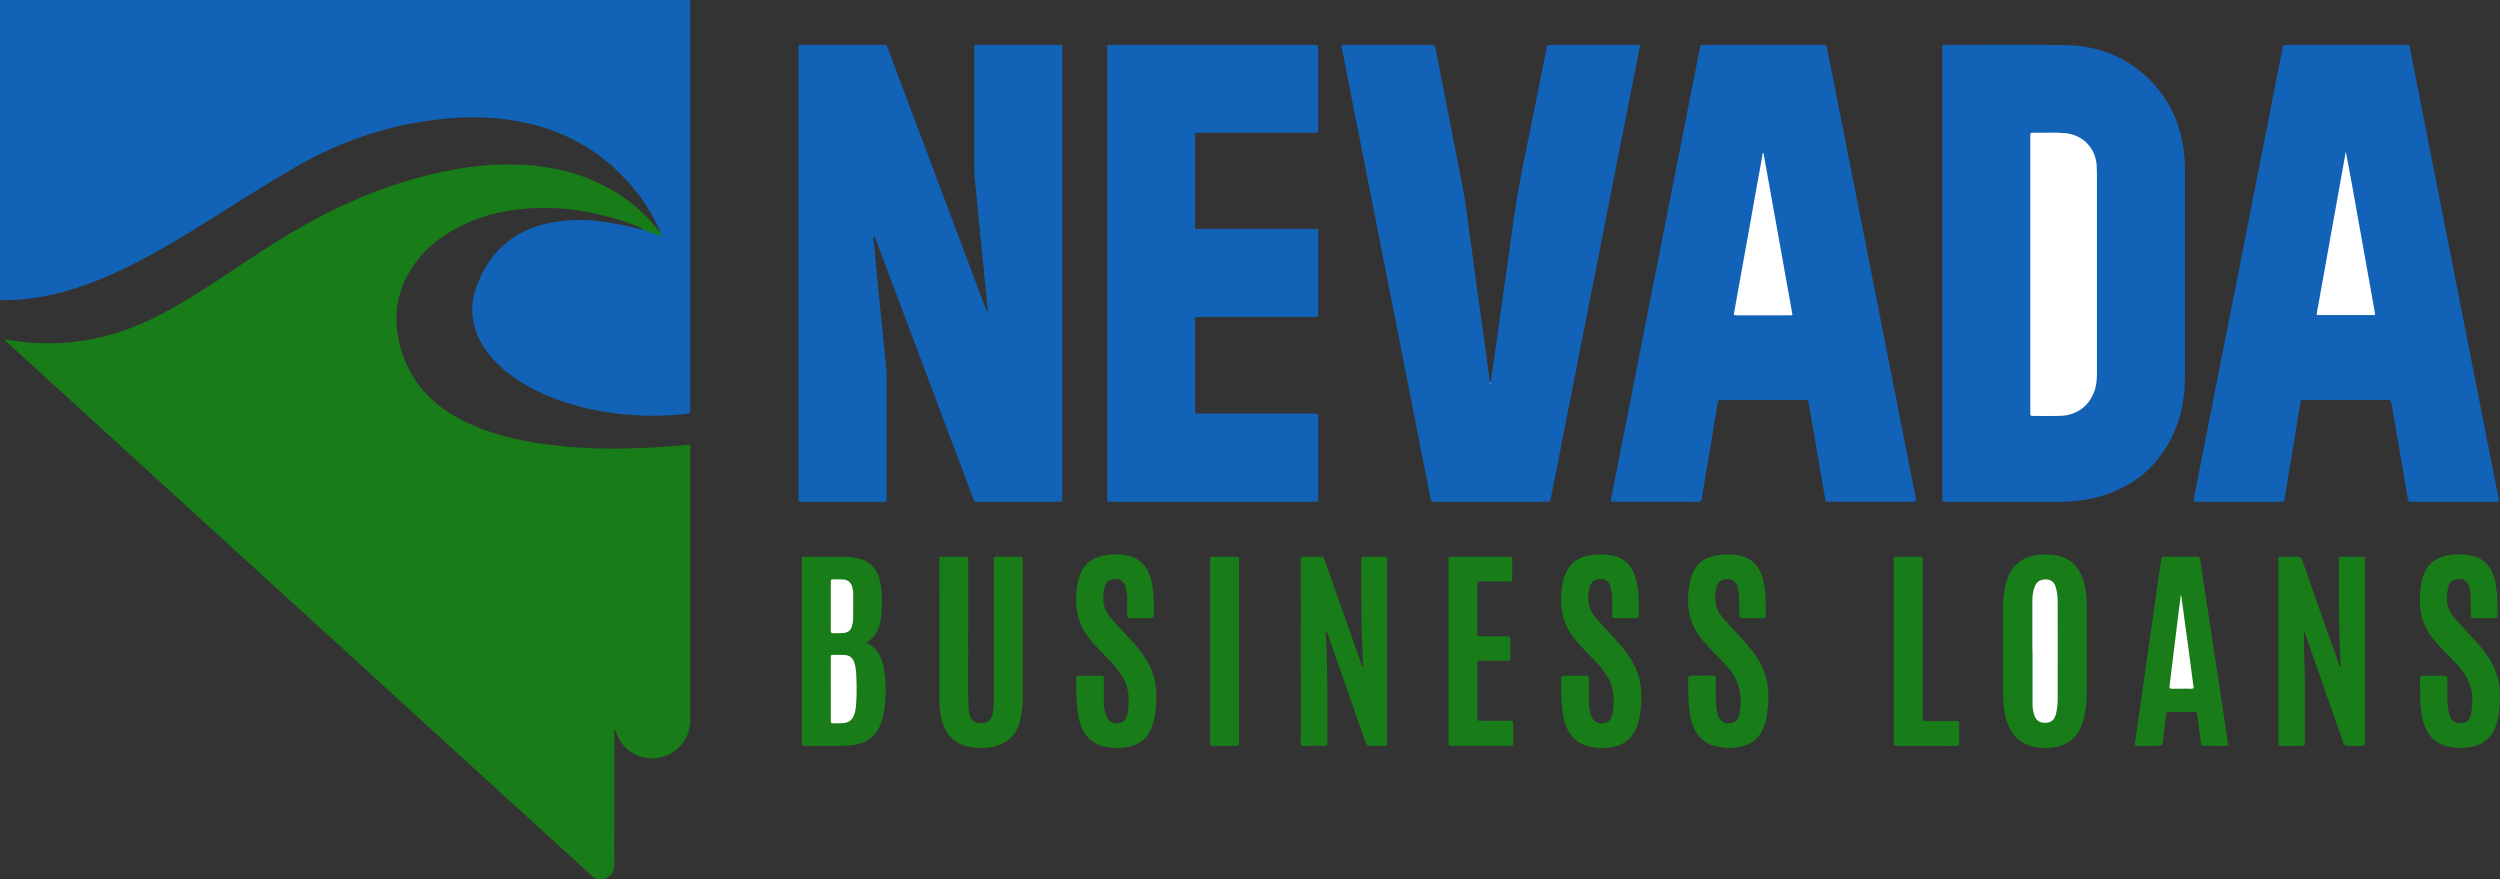 <svg xmlns="http://www.w3.org/2000/svg" id="Layer_2" data-name="Layer 2" viewBox="0 0 1330.93 468.13"><rect x="0" y="0" width="1330.93" height="468.13" fill="#333333" stroke="none"/><defs><style>      .cls-1 {        fill: #1263b8;      }      .cls-2 {        fill: #fff;      }      .cls-3 {        fill: #b3d3eb;      }      .cls-4 {        fill: #83a5d6;      }      .cls-5 {        fill: #187c19;      }      .cls-6 {        fill: #a2cae7;      }      .cls-7 {        fill: #c3e0c9;      }    </style></defs><g id="Layer_1-2" data-name="Layer 1"><g><path class="cls-5" d="M341.39,121.37c-7.19-3.15-14.68-5.38-22.3-7.18-11.58-2.74-23.32-3.96-35.21-3.37-16.55,.83-32.18,4.84-46.27,13.88-6.11,3.92-11.5,8.65-15.88,14.45-11.11,14.72-13.32,30.9-7.77,48.3,4.74,14.86,14.18,25.89,27.51,33.76,10.22,6.02,21.29,9.8,32.79,12.41,12.66,2.88,25.51,4.24,38.47,4.89,13.68,.68,27.34,.23,40.98-.67,4.46-.29,8.92-.77,13.42-1.17,.61,.84,.32,1.83,.32,2.75,.02,22.14,.01,44.28,.01,66.43,0,25.42-.01,50.84,.01,76.26,0,3.4-.37,6.69-1.82,9.8-3.36,7.21-10.34,11.93-18.8,11.82-8.51-.11-15.63-5.29-18.6-13.14-.25-.67-.51-1.34-.76-2.01-.52-.49-.03-1.18-.33-1.59,.06,.48,.18,1.07-.1,1.65-.01,23.34-.02,46.69-.03,70.03,0,.88,.02,1.76-.03,2.64-.15,2.8-1.53,4.83-4.03,6.05-2.61,1.28-5.12,.95-7.45-.73-.58-.42-1.09-.94-1.62-1.42-35.8-32.65-71.6-65.3-107.4-97.96-37.74-34.44-75.48-68.88-113.23-103.32-29.71-27.11-59.43-54.21-89.14-81.32-.52-.47-1.02-.95-1.69-1.59,.88-.28,1.48-.13,2.07-.04,25.93,4.34,50.76,.82,74.53-10.36,12.47-5.87,24.14-13.1,35.63-20.65,13.56-8.9,26.94-18.07,40.9-26.35,21.47-12.73,44.06-22.85,68.22-29.33,15.27-4.1,30.76-6.7,46.6-6.73,16.9-.04,33.25,2.77,48.64,10.07,12.49,5.92,23.15,14.13,31.54,25.19,.35,.17,.64,.41,.85,.74,.23,.32,.49,.61,.76,.91,.14,.16,.25,.34,.34,.53,.06,.22,.06,.43-.03,.64-1.3,1.01-2.29-.11-3.39-.49-.57-.31-1.15-.62-1.77-.81-.84-.28-1.62-.69-2.43-1.03-1.21-.58-2.61-.79-3.53-1.91Z"></path><path class="cls-1" d="M349.33,124.72c.62,.26,1.25,.52,1.87,.78,.44,.18,.86,.29,1.21-.18-.08-.25-.25-.45-.44-.62v.02c-.3-.39-.4-.88-.63-1.31-.23-.33-.03-.78-.3-1.09-5.51-12.37-13.42-23.03-23.31-32.23-14.44-13.42-31.53-21.6-50.81-25.33-13.05-2.53-26.19-2.84-39.41-1.61-28.71,2.66-55.42,11.4-80.34,25.86-14.46,8.39-28.57,17.33-42.71,26.23-14.21,8.95-28.49,17.77-43.49,25.35-13.52,6.83-27.44,12.6-42.25,16.03-8.67,2.01-17.45,3.2-26.37,3.13-2.41-.02-2.35,.25-2.35-2.33,0-16.47,0-32.94,0-49.42,0-35.02,0-70.05,0-105.07C0-.45-.3,.02,2.97,.02c120.48,0,240.95,0,361.43,0,3.41,0,3.06-.51,3.06,3.05,0,71.41,0,142.81,0,214.22,0,2.76,0,2.84-2.73,3.14-9.81,1.06-19.63,1.16-29.46,.43-10.88-.8-21.55-2.74-31.98-5.95-12.09-3.72-23.45-8.91-33.43-16.82-5.18-4.11-9.68-8.84-13.07-14.55-5.92-9.97-7.03-20.5-2.99-31.32,7.4-19.84,21.75-31.2,42.71-34.27,12.38-1.81,24.55-.45,36.65,2.24,2.41,.54,4.81,1.15,7.22,1.73,1.52,.13,2.99,.49,4.39,1.11,.96,.4,1.88,.93,2.93,1.09,.48,.38,1.11,.35,1.63,.61Z"></path><path class="cls-1" d="M465.18,128.65c.57,6.13,1.12,12.25,1.72,18.38,.71,7.32,1.46,14.63,2.2,21.94,.74,7.31,1.51,14.62,2.2,21.94,.32,3.42,.72,6.82,.71,10.28-.05,21.11-.02,42.22-.02,63.33,0,2.83,.23,2.63-2.54,2.63-13.92,0-27.84,0-41.76,0-2.67,0-2.6,.26-2.6-2.6,0-52.69,0-105.38,0-158.08,0-26.55,0-53.09,0-79.64,0-3.28-.37-2.92,2.96-2.93,13.76-.01,27.52,0,41.28,0,3.15,0,2.54-.29,3.55,2.41,17.27,45.89,34.52,91.79,51.77,137.69,.27,.71,.58,1.41,.95,2.3,.38-.98,.2-1.69,.14-2.39-.69-7.16-1.39-14.31-2.1-21.47-.71-7.15-1.46-14.31-2.17-21.46-.89-8.91-1.75-17.81-2.62-26.72-.09-.95-.15-1.91-.15-2.87,0-21.59,0-43.18,0-64.77,0-.48,.03-.96,0-1.44-.05-.9,.32-1.35,1.25-1.29,.48,.03,.96,0,1.44,0,13.84,0,27.68,0,41.52,0,3.02,0,2.65-.18,2.65,2.75,0,79.24,0,158.47,0,237.71,0,.24,0,.48,0,.72-.03,2.03-.03,2.05-2.15,2.06-11.44,0-22.88,0-34.32,0-2.8,0-5.6,.01-8.4,0-2.03-.01-1.83,.3-2.67-1.93-5.57-14.8-11.14-29.6-16.7-44.4-11.69-31.1-23.37-62.2-35.06-93.29-.17-.45-.36-.89-.55-1.33-.23,.02-.3-.76-.5-.25-.33,.85-.3,1.8,0,2.71Z"></path><path class="cls-1" d="M1034.06,145.59c0-39.58,0-79.16,0-118.74,0-3.29-.43-2.95,2.92-2.95,20.88,0,41.76-.25,62.63,.12,18.02,.32,33.74,6.71,46.29,19.95,8.95,9.44,14.1,20.81,16.29,33.57,.77,4.5,1.03,9.04,1.02,13.61-.02,36.38-.02,72.76,0,109.15,0,10.85-1.76,21.35-6.39,31.21-8.58,18.27-23.1,29.16-42.56,33.74-5.86,1.38-11.83,1.9-17.85,1.9-19.92,0-39.84,0-59.76,0-2.8,0-2.6,.26-2.6-2.57,0-39.66,0-79.32,0-118.98Z"></path><path class="cls-1" d="M938.96,23.89c10.4,0,20.8,0,31.19,0,2.14,0,2.17,0,2.58,2.08,3.01,15.19,6.01,30.39,9,45.58,3.93,19.89,7.86,39.79,11.78,59.68,3.44,17.47,6.86,34.94,10.31,52.41,3.44,17.47,6.89,34.93,10.34,52.4,1.93,9.79,3.86,19.58,5.78,29.37,.32,1.64,.29,1.7-1.52,1.7-14.88,.01-29.75,.01-44.63,0-1.85,0-1.86-.03-2.19-1.96-2.88-16.68-5.76-33.36-8.63-50.04-.38-2.18-.36-2.2-2.51-2.2-14.56,0-29.11,0-43.67,0-1.7,0-2.05-.32-2.42,1.97-1.95,12.22-4.03,24.42-6.07,36.63-.77,4.65-1.62,9.28-2.3,13.94-.19,1.33-.67,1.72-1.96,1.7-4.4-.07-8.8-.02-13.2-.02-10.08,0-20.16,0-30.23,0-.48,0-.96,0-1.44,0-1.74-.04-1.76-.05-1.43-1.71,1.41-7.21,2.82-14.42,4.24-21.62,3.6-18.33,7.21-36.66,10.82-54.99,3.25-16.53,6.51-33.06,9.77-49.58,3.47-17.62,6.94-35.25,10.41-52.87,3.98-20.21,7.97-40.42,11.96-60.62,.36-1.81,.36-1.83,2.35-1.83,10.56,0,21.12,0,31.67,0Z"></path><path class="cls-1" d="M1249.22,23.89c10.4,0,20.8,0,31.19,0,2.65,0,2.17-.13,2.61,2.08,3.28,16.44,6.49,32.9,9.73,49.35,3.46,17.55,6.93,35.09,10.38,52.63,3.92,19.9,7.81,39.8,11.73,59.69,3.44,17.47,6.89,34.93,10.34,52.4,1.64,8.3,3.28,16.6,4.92,24.91,.05,.23,.05,.48,.11,.71,.22,.97,0,1.57-1.16,1.47-.4-.03-.8,0-1.2,0-14.4,0-28.79,0-43.19,0-.32,0-.65-.05-.96,0-1.29,.23-1.67-.53-1.85-1.6-.5-2.99-1.02-5.98-1.54-8.97-2.41-14.01-4.84-28.01-7.2-42.02-.23-1.36-.79-1.65-2.03-1.65-14.8,.03-29.59,.02-44.39,.03-1.8,0-1.8,.04-2.09,1.83-2.75,16.7-5.5,33.4-8.25,50.11-.37,2.26-.37,2.27-2.69,2.27-14.48,0-28.95,0-43.43,0-.16,0-.32,0-.48,0-2.08-.04-2.14-.08-1.73-2.21,.68-3.53,1.41-7.05,2.1-10.57,4.09-20.76,8.16-41.52,12.25-62.27,3.44-17.47,6.92-34.93,10.36-52.4,3.92-19.9,7.81-39.8,11.72-59.69,3.54-18.02,7.09-36.03,10.64-54.05,.4-2.04,.42-2.04,2.66-2.05,10.48,0,20.96,0,31.43,0Z"></path><path class="cls-1" d="M793.57,203.39c.64-4.34,1.31-8.68,1.93-13.03,1.39-9.73,2.75-19.45,4.12-29.18,1.33-9.41,2.73-18.81,3.97-28.24,2.22-16.87,4.82-33.67,8.3-50.33,3.93-18.84,7.61-37.72,11.4-56.59,.42-2.1,.42-2.12,2.34-2.12,15.28,0,30.56,0,45.84,0,.47,0,.96-.09,1.61,.31-.64,3.33-1.29,6.75-1.96,10.16-3.6,18.25-7.21,36.5-10.81,54.76-3.77,19.11-7.52,38.23-11.29,57.35-3.92,19.9-7.85,39.8-11.77,59.7-3.87,19.66-7.73,39.33-11.6,58.99-.39,1.96-.4,1.98-2.49,1.98-19.68,0-39.36,0-59.04,0-2.2,0-2.21-.01-2.62-2.11-2.6-13.24-5.19-26.48-7.79-39.72-3.57-18.18-7.15-36.35-10.73-54.53-3.61-18.33-7.23-36.66-10.85-54.99-3.94-19.98-7.88-39.95-11.82-59.93-1.96-9.95-3.92-19.9-5.88-29.85-.12-.61-.16-1.25-.23-1.84,.74-.45,1.48-.26,2.18-.26,15.04-.01,30.08,0,45.12,0,2.37,0,2.36,.01,2.83,2.41,5.03,25.7,10.1,51.39,15.06,77.11,.97,5.01,1.47,10.11,2.17,15.18,1.35,9.81,2.67,19.63,4.01,29.44,1.2,8.7,2.42,17.4,3.62,26.11,1.27,9.18,2.53,18.36,3.78,27.54,.08,.55,.12,1.11,.17,1.67,.23,.41,.26,.83-.02,1.23,.36-.31,.04-.88,.43-1.18Z"></path><path class="cls-1" d="M589.44,145.48c0-39.57,0-79.15,0-118.72,0-3.22-.32-2.86,2.76-2.86,35.59,0,71.19,0,106.78,0,.16,0,.32,0,.48,0,2.33,.02,2.34,.02,2.34,2.34,0,14.07,0,28.14,0,42.21,0,2.18-.02,2.2-2.25,2.2-20.08,0-40.15,0-60.23,0-3.59,0-3.11-.26-3.11,3.04-.01,15.11,0,30.22,0,45.33,0,.56,.03,1.12,0,1.68-.04,.79,.25,1.21,1.09,1.18,.64-.02,1.28,0,1.92,0,20,0,39.99,0,59.99,0,2.85,0,2.61-.25,2.61,2.55,0,13.91,0,27.82,0,41.73,0,.08,0,.16,0,.24-.02,2.31-.02,2.33-2.38,2.33-17.6,0-35.19,0-52.79,0-2.64,0-5.28,0-7.92,0-2.89,0-2.51-.07-2.51,2.66,0,13.99,0,27.98,0,41.97,0,1.84,.04,3.68-.01,5.52-.03,1.06,.4,1.44,1.41,1.36,.56-.04,1.12,0,1.68,0,19.68,0,39.35,0,59.03,0,.48,0,.96,0,1.44,0,2.04,.02,2.06,.03,2.06,2.13,0,13.11,0,26.22,0,39.33,0,1.28-.07,2.56,.02,3.84,.09,1.3-.48,1.73-1.68,1.6-.4-.04-.8,0-1.2,0-35.51,0-71.03,0-106.54,0-3.25,0-2.97,.43-2.97-2.92,0-39.57,0-79.15,0-118.72Z"></path><path class="cls-5" d="M1226.58,335.95c0,3.83-.13,7.11,.02,10.36,.76,16.06,.33,32.14,.45,48.21,0,.48-.02,.96,0,1.44,.04,.82-.36,1.12-1.16,1.12-3.92-.02-7.84-.01-11.76,0-.79,0-1.2-.3-1.18-1.11,.01-.56,0-1.12,0-1.68,0-31.75,0-63.49,0-95.24,0-3.04-.32-2.64,2.69-2.66,2.48-.02,4.96,.09,7.44-.04,1.46-.08,2.07,.49,2.53,1.82,3.62,10.4,7.32,20.78,10.99,31.17,2.77,7.83,5.52,15.66,8.3,23.49,.26,.73,.36,1.55,1.2,2.4,0-1.03,.04-1.83,0-2.63-1.15-17.97-.94-35.96-.93-53.95,0-.32,.02-.64,0-.96-.07-.86,.19-1.32,1.18-1.31,3.84,.04,7.68,.02,11.52,.01,.79,0,1.19,.31,1.15,1.13-.02,.56,0,1.12,0,1.68,0,31.67,0,63.33,0,95,0,3.13,.33,2.88-2.77,2.89-2.08,0-4.16-.08-6.24,.03-1.42,.07-2.1-.35-2.57-1.78-1.75-5.31-3.68-10.55-5.52-15.83-4.83-13.79-9.65-27.58-14.48-41.36-.2-.57-.44-1.13-.86-2.19Z"></path><path class="cls-5" d="M725.73,355.38c-.32-8.48-.77-16.78-.9-25.08-.17-10.79-.07-21.58-.15-32.37,0-1.33,.53-1.58,1.7-1.57,3.52,.05,7.04,.07,10.55,0,1.3-.03,1.72,.45,1.59,1.65-.05,.39,0,.8,0,1.2,0,31.65,0,63.3,0,94.95,0,3.34,.32,2.89-2.97,2.91-2,.02-4-.09-6,.03-1.45,.09-2.09-.43-2.56-1.81-3.18-9.28-6.46-18.54-9.7-27.8-3.4-9.72-6.79-19.44-10.21-29.14-.25-.71-.28-1.57-1.03-2.11-.42,.4-.19,.87-.17,1.28,.99,19.09,.78,38.19,.78,57.28,0,.16,0,.32,0,.48-.04,1.72-.04,1.76-1.7,1.77-2.72,.03-5.44,.04-8.16,0-1.34-.02-3.02,.57-3.94-.29-1.04-.97-.39-2.72-.39-4.13-.03-30.93-.02-61.86-.02-92.79,0-.4,0-.8,0-1.2,.02-2.25,.02-2.26,2.17-2.27,2.64-.01,5.28-.02,7.92,0,2.47,.02,1.95-.14,2.67,1.87,2.91,8.11,5.76,16.24,8.63,24.37,3.56,10.08,7.11,20.17,10.68,30.25,.29,.81,.43,1.7,1.23,2.5Z"></path><path class="cls-5" d="M460.89,342.16c6.14,2.57,8.43,7.53,9.51,13.11,1.68,8.72,1.5,17.48-.32,26.18-.21,1.01-.54,2-.87,2.98-2.48,7.63-7.95,11.48-15.75,12.33-4.86,.53-9.74,.27-14.62,.31-3.44,.03-6.88-.03-10.31,.03-1.23,.02-1.79-.37-1.64-1.64,.05-.39,0-.8,0-1.2,0-31.72,0-63.45,0-95.17,0-2.94-.41-2.7,2.67-2.7,7.11,0,14.23,.02,21.34,.05,2.17,0,4.29,.38,6.39,.91,5.63,1.4,9.13,4.97,10.79,10.46,.72,2.38,1.09,4.83,1.24,7.31,.29,5.11,.38,10.21-.55,15.29-.9,4.9-2.74,9.18-7.89,11.76Z"></path><path class="cls-5" d="M1066.36,346.03c0-7.91-.04-15.83,.02-23.74,.03-4.24,.46-8.45,1.71-12.54,2.6-8.54,8.21-13.41,17.18-14.37,3.54-.38,7.02-.26,10.48,.53,5.78,1.31,9.83,4.74,12.28,10.11,1.82,3.99,2.44,8.24,2.78,12.56,.09,1.19,.09,2.4,.09,3.59,0,15.83,0,31.65,0,47.48,0,4.82-.47,9.57-1.87,14.2-2.67,8.82-8.29,13.41-17.48,14.23-2.96,.27-5.92,.12-8.83-.5-6.62-1.4-11.1-5.36-13.61-11.6-2.12-5.28-2.67-10.84-2.73-16.45-.07-7.83-.02-15.67-.02-23.5Z"></path><path class="cls-5" d="M515.4,337.72c0,10.47-.02,20.95,.01,31.42,0,2.64,.14,5.27,.26,7.91,.04,.87,.21,1.74,.37,2.6,.96,5.13,4.48,6,8.82,4.96,1.78-.43,2.7-1.89,3.28-3.55,.67-1.91,.73-3.92,.86-5.91,.12-1.75,.1-3.52,.1-5.27,0-23.5,0-47.01,0-70.51,0-.56,.03-1.12,0-1.68-.06-.88,.24-1.31,1.2-1.3,4.32,.03,8.64,.03,12.96,0,.96,0,1.27,.42,1.2,1.3-.03,.4,0,.8,0,1.2,0,24.3,0,48.61,0,72.91,0,3.37-.31,6.7-.97,10-1.94,9.73-7.18,14.72-17.01,16.11-3.92,.56-7.81,.34-11.66-.59-6.26-1.5-10.4-5.33-12.6-11.33-1.56-4.26-2.11-8.69-2.12-13.18-.04-24.78-.02-49.57-.01-74.35,0-2.04,.02-2.05,2.11-2.06,3.84-.01,7.68-.02,11.52,0,1.65,0,1.69,.04,1.69,1.75,.01,7.67,0,15.35,0,23.02v16.55Z"></path><path class="cls-5" d="M1186.28,397.07c-2.7,0-5.16,0-7.63,0-1.76,0-3.52-.05-5.28,.02-1.13,.05-1.5-.39-1.63-1.49-.57-4.68-1.23-9.34-1.86-14.01-.07-.55-.15-1.11-.23-1.66-.1-.66-.47-.92-1.14-.91-4.72,.02-9.44,.03-14.15,0-1.05,0-1.1,.69-1.19,1.43-.51,4.28-1.05,8.56-1.51,12.85-.41,3.78-.37,3.78-4.16,3.78-3.2,0-6.4-.03-9.6,.01-1.12,.01-1.52-.23-1.33-1.51,1.49-10.03,2.89-20.08,4.32-30.12,1.35-9.49,2.7-18.97,4.05-28.46,1.35-9.49,2.69-18.97,4.05-28.46,.51-3.56,1.08-7.11,1.54-10.67,.14-1.04,.41-1.53,1.59-1.52,5.84,.06,11.68,.05,17.51,0,1.13,0,1.51,.44,1.67,1.5,1.42,9.64,2.89,19.27,4.35,28.9,1.69,11.13,3.39,22.26,5.08,33.39,1.51,9.95,3.01,19.89,4.52,29.84,.34,2.27,.67,4.55,1.04,7.08Z"></path><path class="cls-5" d="M913.43,369.05c.05,2.76-.08,6.2,.59,9.6,.12,.62,.26,1.25,.44,1.86,1.17,3.93,4.75,5.62,8.51,4.01,.99-.42,1.75-1.1,2.25-2.06,.45-.86,.72-1.76,.89-2.71,1.63-9.25-.06-17.61-6.5-24.76-2.84-3.15-5.82-6.15-8.76-9.2-1.72-1.78-3.37-3.63-4.94-5.55-6.07-7.43-8.01-16-7.03-25.37,.24-2.3,.59-4.58,1.21-6.83,1.85-6.73,6.11-10.86,13-12.22,4.69-.92,9.37-1,14.02,.2,4.6,1.19,7.92,3.98,9.96,8.29,1.84,3.9,2.51,8.08,2.79,12.31,.24,3.66,.11,7.35,.21,11.02,.03,1.17-.38,1.5-1.51,1.48-3.68-.06-7.36-.08-11.03,0-1.35,.03-1.58-.52-1.57-1.68,.05-3.83,.08-7.67-.32-11.5-.13-1.28-.33-2.54-.72-3.76-.83-2.63-2.32-3.78-4.83-3.88-3.14-.12-5.08,.99-6.04,3.67-1.02,2.83-1.1,5.78-.75,8.75,.39,3.4,2.02,6.2,4.26,8.67,3.7,4.09,7.43,8.15,11.16,12.21,2.06,2.24,3.94,4.61,5.71,7.09,5.9,8.28,7.79,17.53,6.77,27.51-.26,2.54-.57,5.07-1.19,7.56-2.13,8.56-6.76,12.83-15.43,14.1-3.92,.58-7.81,.38-11.65-.63-4.83-1.28-8.38-4.14-10.64-8.61-1.83-3.63-2.59-7.53-3.06-11.51-.61-5.25-.4-10.53-.48-15.81-.02-1.28,.41-1.65,1.64-1.63,3.84,.06,7.68,.05,11.51,0,1.1-.01,1.59,.3,1.55,1.49-.08,2.4-.02,4.79-.02,7.86Z"></path><path class="cls-5" d="M831.16,369.38c0-3.23,.05-5.71-.02-8.18-.04-1.18,.42-1.52,1.54-1.51,3.84,.04,7.68,.05,11.51,0,1.22-.02,1.68,.32,1.66,1.62-.07,3.83-.01,7.67,.02,11.51,.02,2.56,.27,5.11,.97,7.58,1.13,3.98,4.62,5.69,8.45,4.17,1.62-.64,2.64-1.94,2.94-3.55,1.28-6.95,1.53-13.82-2.16-20.26-1.76-3.07-3.94-5.82-6.38-8.37-2.49-2.6-5.04-5.14-7.5-7.76-1.47-1.57-2.88-3.21-4.22-4.9-5.56-6.99-7.53-15.02-6.76-23.81,.23-2.62,.56-5.23,1.26-7.79,1.83-6.72,6.03-10.92,12.92-12.3,4.68-.94,9.37-1.02,14.02,.15,4.53,1.14,7.84,3.81,9.91,8,1.88,3.79,2.54,7.89,2.9,12.03,.34,3.82,.17,7.67,.24,11.5,.02,1.28-.43,1.62-1.66,1.59-3.6-.07-7.2-.01-10.79-.03-1.63,0-1.64-.04-1.66-1.76-.06-4.07,.17-8.15-.4-12.21-.17-1.19-.4-2.36-.84-3.48-.8-2.06-2.2-3.26-4.5-3.32-2.48-.07-4.6,.51-5.84,2.91-.63,1.23-.83,2.56-1.03,3.91-.78,5.37,.42,10.14,4.13,14.2,3.83,4.18,7.65,8.38,11.49,12.56,3.48,3.79,6.49,7.9,8.8,12.5,2.33,4.65,3.5,9.58,3.6,14.76,.1,5.05-.17,10.06-1.46,14.97-.24,.92-.53,1.84-.87,2.74-2.1,5.68-6.04,9.31-11.99,10.6-4.67,1.02-9.36,.99-14.01-.2-5.12-1.32-8.78-4.4-11.02-9.17-1.72-3.67-2.45-7.59-2.84-11.57-.26-2.62-.31-5.26-.42-7.15Z"></path><path class="cls-5" d="M1288.38,368.09c0-2.24,.04-4.48-.02-6.71-.03-1.14,.17-1.73,1.54-1.7,3.84,.09,7.68,.07,11.51,.01,1.16-.02,1.52,.37,1.5,1.51-.06,3.28-.04,6.55-.02,9.83,.02,3.12,.23,6.23,1.01,9.27,.76,2.98,2.39,4.4,5.07,4.64,3.73,.34,5.85-1.05,6.55-4.75,1.51-7.97,.84-15.57-4.19-22.38-3.2-4.33-7.11-8-10.8-11.87-1.98-2.09-3.95-4.19-5.69-6.48-3.97-5.23-6.31-11.06-6.55-17.68-.17-4.49,.06-8.95,1.19-13.32,1.78-6.9,6.02-11.29,13.15-12.67,4.61-.89,9.21-.98,13.79,.16,4.82,1.19,8.22,4.08,10.29,8.58,1.38,3.01,2.05,6.22,2.43,9.47,.53,4.53,.54,9.09,.54,13.65,0,1.22-.49,1.47-1.57,1.45-3.68-.05-7.36,0-11.03-.02-1.62-.01-1.63-.05-1.66-1.79-.04-3.2-.04-6.39-.11-9.59-.04-1.84-.29-3.66-.86-5.42-.91-2.8-2.33-3.91-5-3.97-3.09-.06-5.21,1.1-5.93,3.82-1.46,5.52-1.42,10.94,2.31,15.73,1.23,1.57,2.56,3.07,3.91,4.54,3.33,3.67,6.76,7.25,10.04,10.96,3.89,4.4,7.09,9.25,9.11,14.81,2.45,6.72,2.29,13.64,1.54,20.59-.32,2.94-.95,5.82-2.06,8.59-2.38,5.93-6.78,9.31-13.04,10.35-4.31,.72-8.6,.65-12.84-.46-4.92-1.29-8.51-4.2-10.77-8.79-2.2-4.47-2.85-9.28-3.21-14.15-.15-2.07-.03-4.15-.03-6.23-.04,0-.08,0-.12,0Z"></path><path class="cls-5" d="M573.03,368.47c0-2.4,.03-4.8-.01-7.19-.02-1.04,.18-1.61,1.43-1.59,3.92,.07,7.84,.06,11.75,0,1.23-.02,1.45,.52,1.43,1.59-.05,3.36-.02,6.71-.02,10.07,0,3.04,.17,6.08,1,9.02,1.12,4,4.58,5.72,8.43,4.21,1.82-.71,2.67-2.21,3.1-3.99,.71-2.98,.71-6.02,.68-9.06-.05-5.14-1.91-9.64-4.87-13.77-3.19-4.45-7.23-8.11-10.96-12.05-1.82-1.92-3.59-3.86-5.22-5.94-5.42-6.87-7.46-14.71-6.8-23.34,.21-2.71,.53-5.39,1.22-8.04,1.81-6.94,6.1-11.24,13.2-12.61,4.61-.89,9.21-.97,13.79,.19,4.62,1.16,7.95,3.9,10.03,8.2,1.74,3.59,2.41,7.44,2.77,11.34,.36,3.98,.33,7.98,.34,11.98,0,1.24-.38,1.65-1.65,1.63-3.68-.08-7.36-.09-11.03,0-1.38,.04-1.57-.56-1.55-1.7,.05-2.48,.04-4.95,.01-7.43-.03-2.56-.2-5.12-.93-7.59-.86-2.92-2.37-4.06-5.15-4.09-3.1-.03-5.08,1.13-5.85,3.93-1.54,5.64-1.32,11.1,2.55,15.9,3.87,4.8,8.25,9.13,12.39,13.69,2.91,3.21,5.52,6.62,7.69,10.38,3.06,5.3,4.68,10.98,4.77,17.11,.07,4.81-.15,9.58-1.32,14.27-2.27,9.08-7.01,13.34-16.22,14.42-3.59,.42-7.18,.2-10.71-.71-5.22-1.34-8.91-4.47-11.16-9.35-1.77-3.83-2.46-7.92-2.83-12.06-.22-2.46-.24-4.95-.35-7.42,.02,0,.04,0,.07,0Z"></path><path class="cls-5" d="M771.1,346.52c0-15.75,0-31.5,0-47.24,0-.56,.04-1.12,0-1.68-.08-.98,.42-1.28,1.3-1.22,.4,.02,.8,0,1.2,0,9.68,0,19.35,0,29.03,0,.4,0,.8,.01,1.2,0,.75-.03,1.2,.21,1.2,1.07-.02,3.68-.02,7.35,0,11.03,0,1.29-.92,1.06-1.68,1.06-4.64,.01-9.28,0-13.92,0-3.25,0-2.89-.32-2.9,3-.01,8.07,0,16.15,0,24.22,0,1.96,.03,1.98,1.95,1.99,4.56,.01,9.12,0,13.68,0,1.86,0,1.89,.03,1.9,1.8,.02,3.2-.05,6.4,.03,9.59,.03,1.28-.41,1.65-1.64,1.63-4.64-.05-9.28-.03-13.92-.02-1.97,0-2,.03-2,1.97-.01,9.35-.01,18.71,0,28.06,0,1.91,.03,1.93,2.02,1.93,5.12,.01,10.24,0,15.36,.01,1.67,0,1.7,.04,1.71,1.71,.02,3.2,.02,6.4,0,9.59,0,1.99-.02,2-2.18,2.01-8.96,0-17.91,0-26.87,0-1.44,0-2.88-.02-4.32,0-.8,0-1.18-.34-1.14-1.15,.02-.56,0-1.12,0-1.68,0-15.91,0-31.82,0-47.72Z"></path><path class="cls-5" d="M1008.18,346.49c0-15.74,0-31.48,0-47.22,0-.56,.02-1.12,0-1.68-.04-.76,.18-1.21,1.05-1.21,4.48,.02,8.95,.01,13.43,0,.77,0,.93,.43,.91,1.07-.02,.64,0,1.28,0,1.92,0,27.09,0,54.17,0,81.26,0,.56,.06,1.13-.01,1.68-.19,1.36,.5,1.58,1.67,1.57,5.28-.04,10.55-.03,15.83-.01,1.94,0,1.96,.03,1.97,1.99,.02,3.2-.04,6.39,.03,9.59,.03,1.26-.42,1.65-1.66,1.65-10.47-.04-20.94-.01-31.41-.03-1.78,0-1.8-.05-1.8-2.16,0-12.14,0-24.29,0-36.43v-11.99Z"></path><path class="cls-5" d="M659.61,346.82c0,15.66,0,31.31,0,46.97,0,.4,0,.8,0,1.2-.02,2.06-.02,2.08-2.11,2.08-3.92,.01-7.83-.03-11.75,.02-1.11,.01-1.67-.29-1.54-1.48,.05-.39,0-.8,0-1.2,0-31.79,0-63.59,0-95.38,0-3.04-.36-2.63,2.69-2.65,3.44-.02,6.87,0,10.31,0,2.75,0,2.39-.07,2.39,2.5,0,15.98,0,31.95,0,47.93Z"></path><path class="cls-4" d="M793.57,203.39c.09,.39,.12,.77-.25,1.05-.3-.33-.26-.71-.16-1.1,.14,.01,.28,.03,.41,.05Z"></path><path class="cls-2" d="M1080.88,146c0-24.15,0-48.29,0-72.44,0-3.13-.24-2.94,2.79-2.9,5.28,.08,10.56-.28,15.83,.24,9.28,.9,15.91,7.61,16.69,16.88,.1,1.19,.15,2.39,.15,3.59,0,35.82,0,71.64,0,107.46,0,2.65-.16,5.27-.86,7.84-2.45,8.92-9.31,14.4-18.71,14.73-4.71,.16-9.44,.05-14.16,.03-1.68,0-1.68-.06-1.73-1.79-.02-.56,0-1.12,0-1.68v-71.96Z"></path><path class="cls-2" d="M938.94,82.06c5.11,28.51,10.22,57.01,15.31,85.43-.46,.52-.97,.4-1.42,.4-9.27,0-18.54,.01-27.82,0-2.05,0-2.07-.04-1.72-1.98,2.95-16.41,5.91-32.82,8.86-49.24,1.99-11.07,3.97-22.15,5.95-33.22,.57-.29-.36-1.49,.84-1.4Z"></path><path class="cls-3" d="M938.94,82.06c-.28,.47-.56,.93-.84,1.4-.12-.65-.05-1.27,.26-1.85,.08-.16,.21-.54,.49-.21,.12,.15,.07,.43,.1,.66Z"></path><path class="cls-2" d="M1249.03,81.57c.98,5.26,1.98,10.51,2.93,15.77,2.65,14.77,5.28,29.54,7.92,44.31,1.49,8.33,3,16.65,4.48,24.98,.05,.31,0,.63,0,1.11h-30.96c-.04-1.91,.52-3.73,.84-5.56,3.6-20.19,7.23-40.38,10.85-60.57,1.2-6.68,2.4-13.35,3.6-20.03,.1-.26,.21-.27,.32,0Z"></path><path class="cls-6" d="M1249.03,81.57l-.16,.02s-.16-.01-.16-.01c-.02-.24-.2-.55,.23-.63,.03,.21,.06,.41,.09,.62Z"></path><path class="cls-2" d="M442.29,366.63c0-5.28,0-10.55,0-15.83,0-2.16-.22-2.21,2.26-2.18,1.76,.02,3.52-.01,5.28,.1,2.5,.16,4.12,1.49,4.93,3.87,1.11,3.24,1.1,6.61,1.2,9.96,.14,4.47,.11,8.95-.28,13.42-.16,1.84-.52,3.64-1.28,5.33-.89,1.96-2.39,3.13-4.52,3.54-2.15,.42-4.31,.17-6.46,.24-1.03,.04-1.12-.61-1.12-1.41,.01-3.84,0-7.68,0-11.51,0-1.84,0-3.68,0-5.52Z"></path><path class="cls-2" d="M442.29,322.63c0-4.16-.01-8.31,0-12.47,0-1.69,.04-1.71,1.72-1.73,1.6-.01,3.2-.05,4.8,.08,2.77,.21,4.18,1.45,4.94,4.1,.35,1.24,.51,2.5,.5,3.79-.02,4.24-.04,8.47-.06,12.71,0,1.45-.26,2.87-.64,4.26-.56,2.03-1.84,3.27-4.03,3.56-1.92,.26-3.83,.08-5.75,.19-1.16,.07-1.54-.39-1.51-1.53,.06-2.72,.02-5.44,.02-8.15,0-1.6,0-3.2,0-4.8Z"></path><path class="cls-2" d="M1081.99,346.84c0-9.19,0-18.37,0-27.56,0-2.25,.35-4.46,1.09-6.59,1.02-2.96,3.09-4.33,6.21-4.21,2.55,.1,4.18,1.27,5,3.72,.81,2.44,1.14,4.99,1.15,7.55,.05,8.07,.05,16.14,.05,24.21,0,9.43,0,18.85-.05,28.28-.01,2.72-.23,5.44-.96,8.06-.95,3.38-2.9,4.68-6.38,4.48-2.54-.14-4.16-1.48-5-3.79-.74-2.04-1.03-4.19-1.03-6.35-.03-9.27-.01-18.53-.01-27.8-.02,0-.04,0-.06,0Z"></path><path class="cls-2" d="M1161.69,320.47c1.12,8.23,2.26,16.46,3.37,24.69,.95,7.04,1.87,14.09,2.8,21.16-.9,.59-1.89,.31-2.81,.32-2.88,.04-5.76-.03-8.64,.04-1.16,.03-1.56-.31-1.4-1.51,.42-3.01,.74-6.02,1.11-9.04,1.24-10.15,2.48-20.29,3.73-30.44,.29-2.38,.63-4.75,.95-7.12,1.29,.18,.27,1.42,.88,1.91Z"></path><path class="cls-7" d="M1161.69,320.47c-.68-.46-.2-1.45-.88-1.91-.13-.56-.12-1.1,.25-1.78,.5,1.27,.8,2.43,.63,3.68Z"></path></g></g></svg>